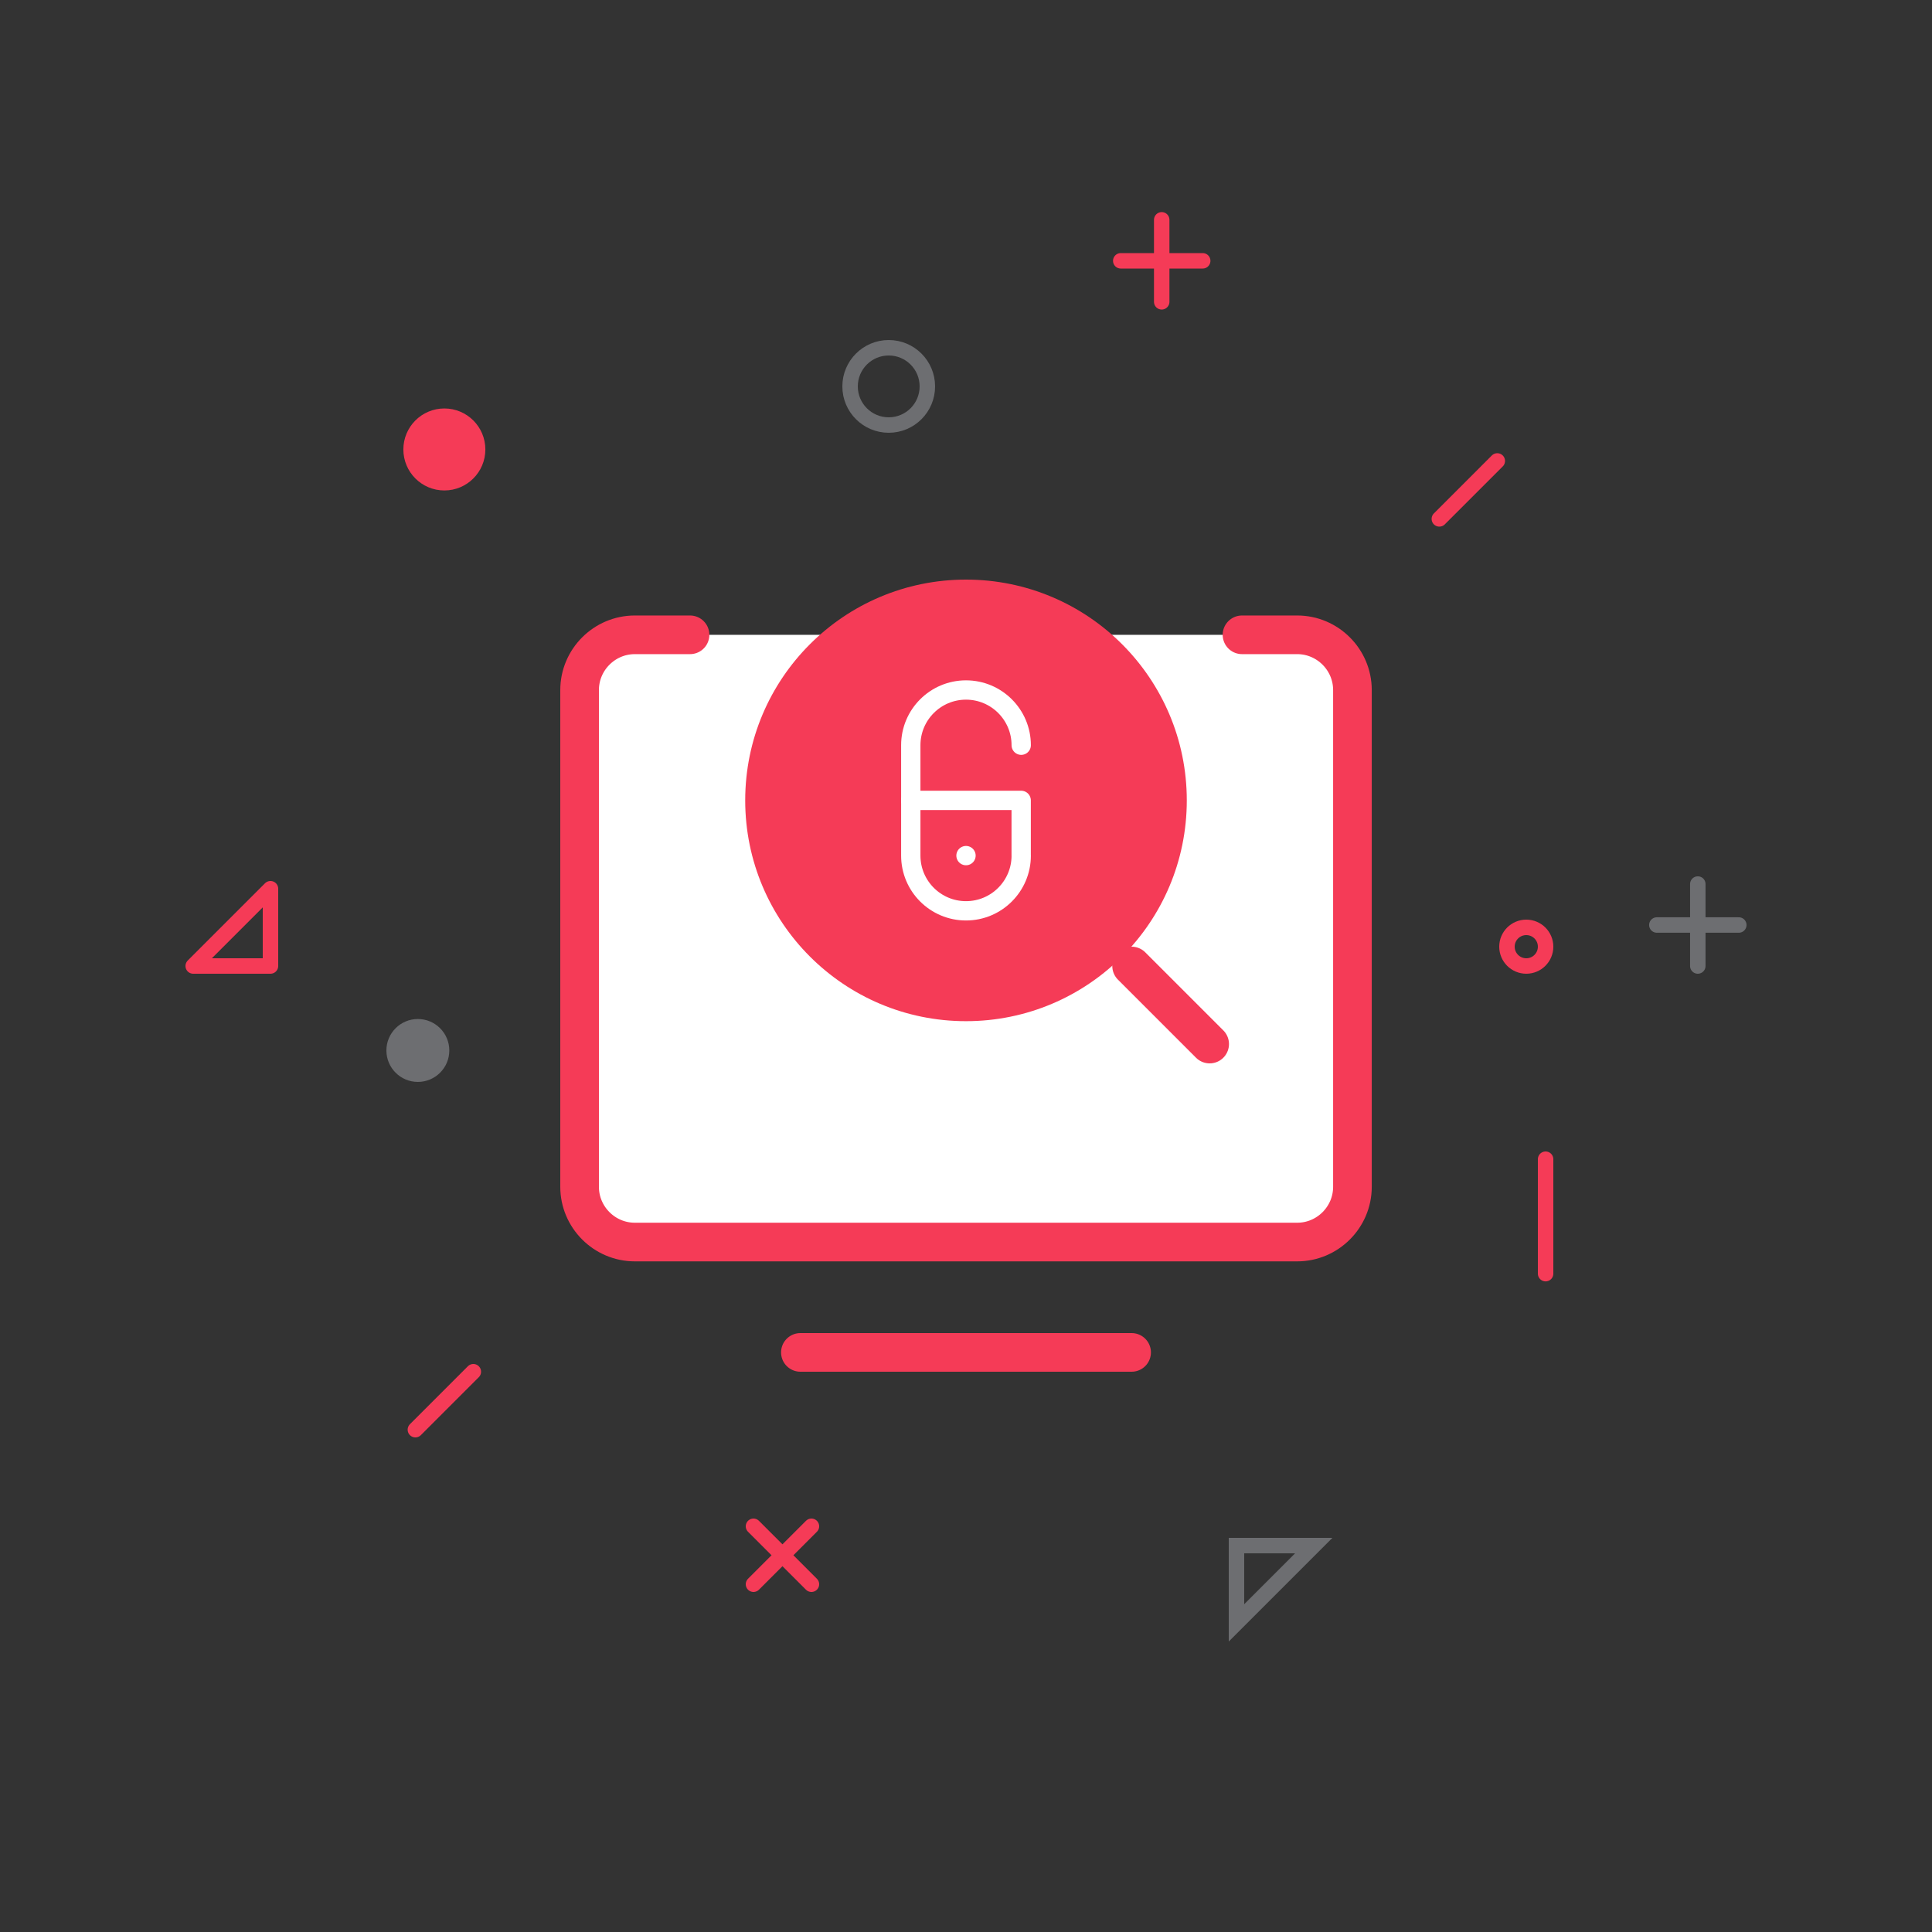 <?xml version="1.0" encoding="UTF-8"?><svg id="icons" xmlns="http://www.w3.org/2000/svg" viewBox="0 0 500 500"><rect x="0" y="0" width="500" height="500" fill="#333333" stroke="none"/><defs><style>.cls-1,.cls-2,.cls-3,.cls-4,.cls-5{fill:none;}.cls-1,.cls-2,.cls-4{stroke-width:4px;}.cls-1,.cls-6,.cls-3{stroke:#f53b57;}.cls-1,.cls-6,.cls-3,.cls-4,.cls-5{stroke-linecap:round;stroke-linejoin:round;}.cls-7{fill:#6d6e71;}.cls-7,.cls-8{stroke-width:0px;}.cls-2{stroke-miterlimit:10;}.cls-2,.cls-4{stroke:#6d6e71;}.cls-6{fill:#fff;}.cls-6,.cls-3{stroke-width:10px;}.cls-5{stroke:#fff;stroke-width:5px;}.cls-8{fill:#f53b57;}</style></defs><line class="cls-3" x1="207.14" y1="350" x2="292.86" y2="350"/><path class="cls-6" d="M321.43,164.29h14.29c7.86,0,14.29,6.43,14.29,14.29v128.57c0,7.86-6.43,14.29-14.29,14.29h-171.43c-7.86,0-14.29-6.43-14.29-14.29v-128.57c0-7.86,6.43-14.29,14.29-14.29h14.29"/><circle class="cls-8" cx="250" cy="207.14" r="57.14"/><path class="cls-5" d="M264.29,192.86c0-7.89-6.4-14.29-14.29-14.29s-14.29,6.4-14.29,14.29v14.29"/><line class="cls-6" x1="292.86" y1="250" x2="313.06" y2="270.2"/><path class="cls-5" d="M264.29,221.43c0,7.89-6.4,14.29-14.29,14.29s-14.29-6.4-14.29-14.29v-14.29h28.57v14.29Z"/><line class="cls-5" x1="250" y1="221.43" x2="250" y2="221.43"/><line class="cls-1" x1="107.5" y1="370" x2="122.5" y2="355"/><line class="cls-1" x1="372.5" y1="134.29" x2="387.5" y2="119.29"/><circle class="cls-1" cx="395" cy="245" r="5"/><circle class="cls-2" cx="230" cy="100" r="10"/><polygon class="cls-1" points="70 230 50 250 70 250 70 230"/><line class="cls-4" x1="439.39" y1="250" x2="439.39" y2="228.79"/><line class="cls-4" x1="428.79" y1="239.39" x2="450" y2="239.39"/><polygon class="cls-2" points="320 420 340 400 320 400 320 420"/><circle class="cls-7" cx="108.14" cy="271.86" r="8.14"/><circle class="cls-8" cx="115" cy="116.32" r="10.61"/><line class="cls-1" x1="300.65" y1="78.11" x2="300.65" y2="56.89"/><line class="cls-1" x1="290.05" y1="67.5" x2="311.26" y2="67.5"/><line class="cls-1" x1="195" y1="410" x2="210" y2="395"/><line class="cls-1" x1="195" y1="395" x2="210" y2="410"/><line class="cls-1" x1="400" y1="300" x2="400" y2="329.62"/></svg>